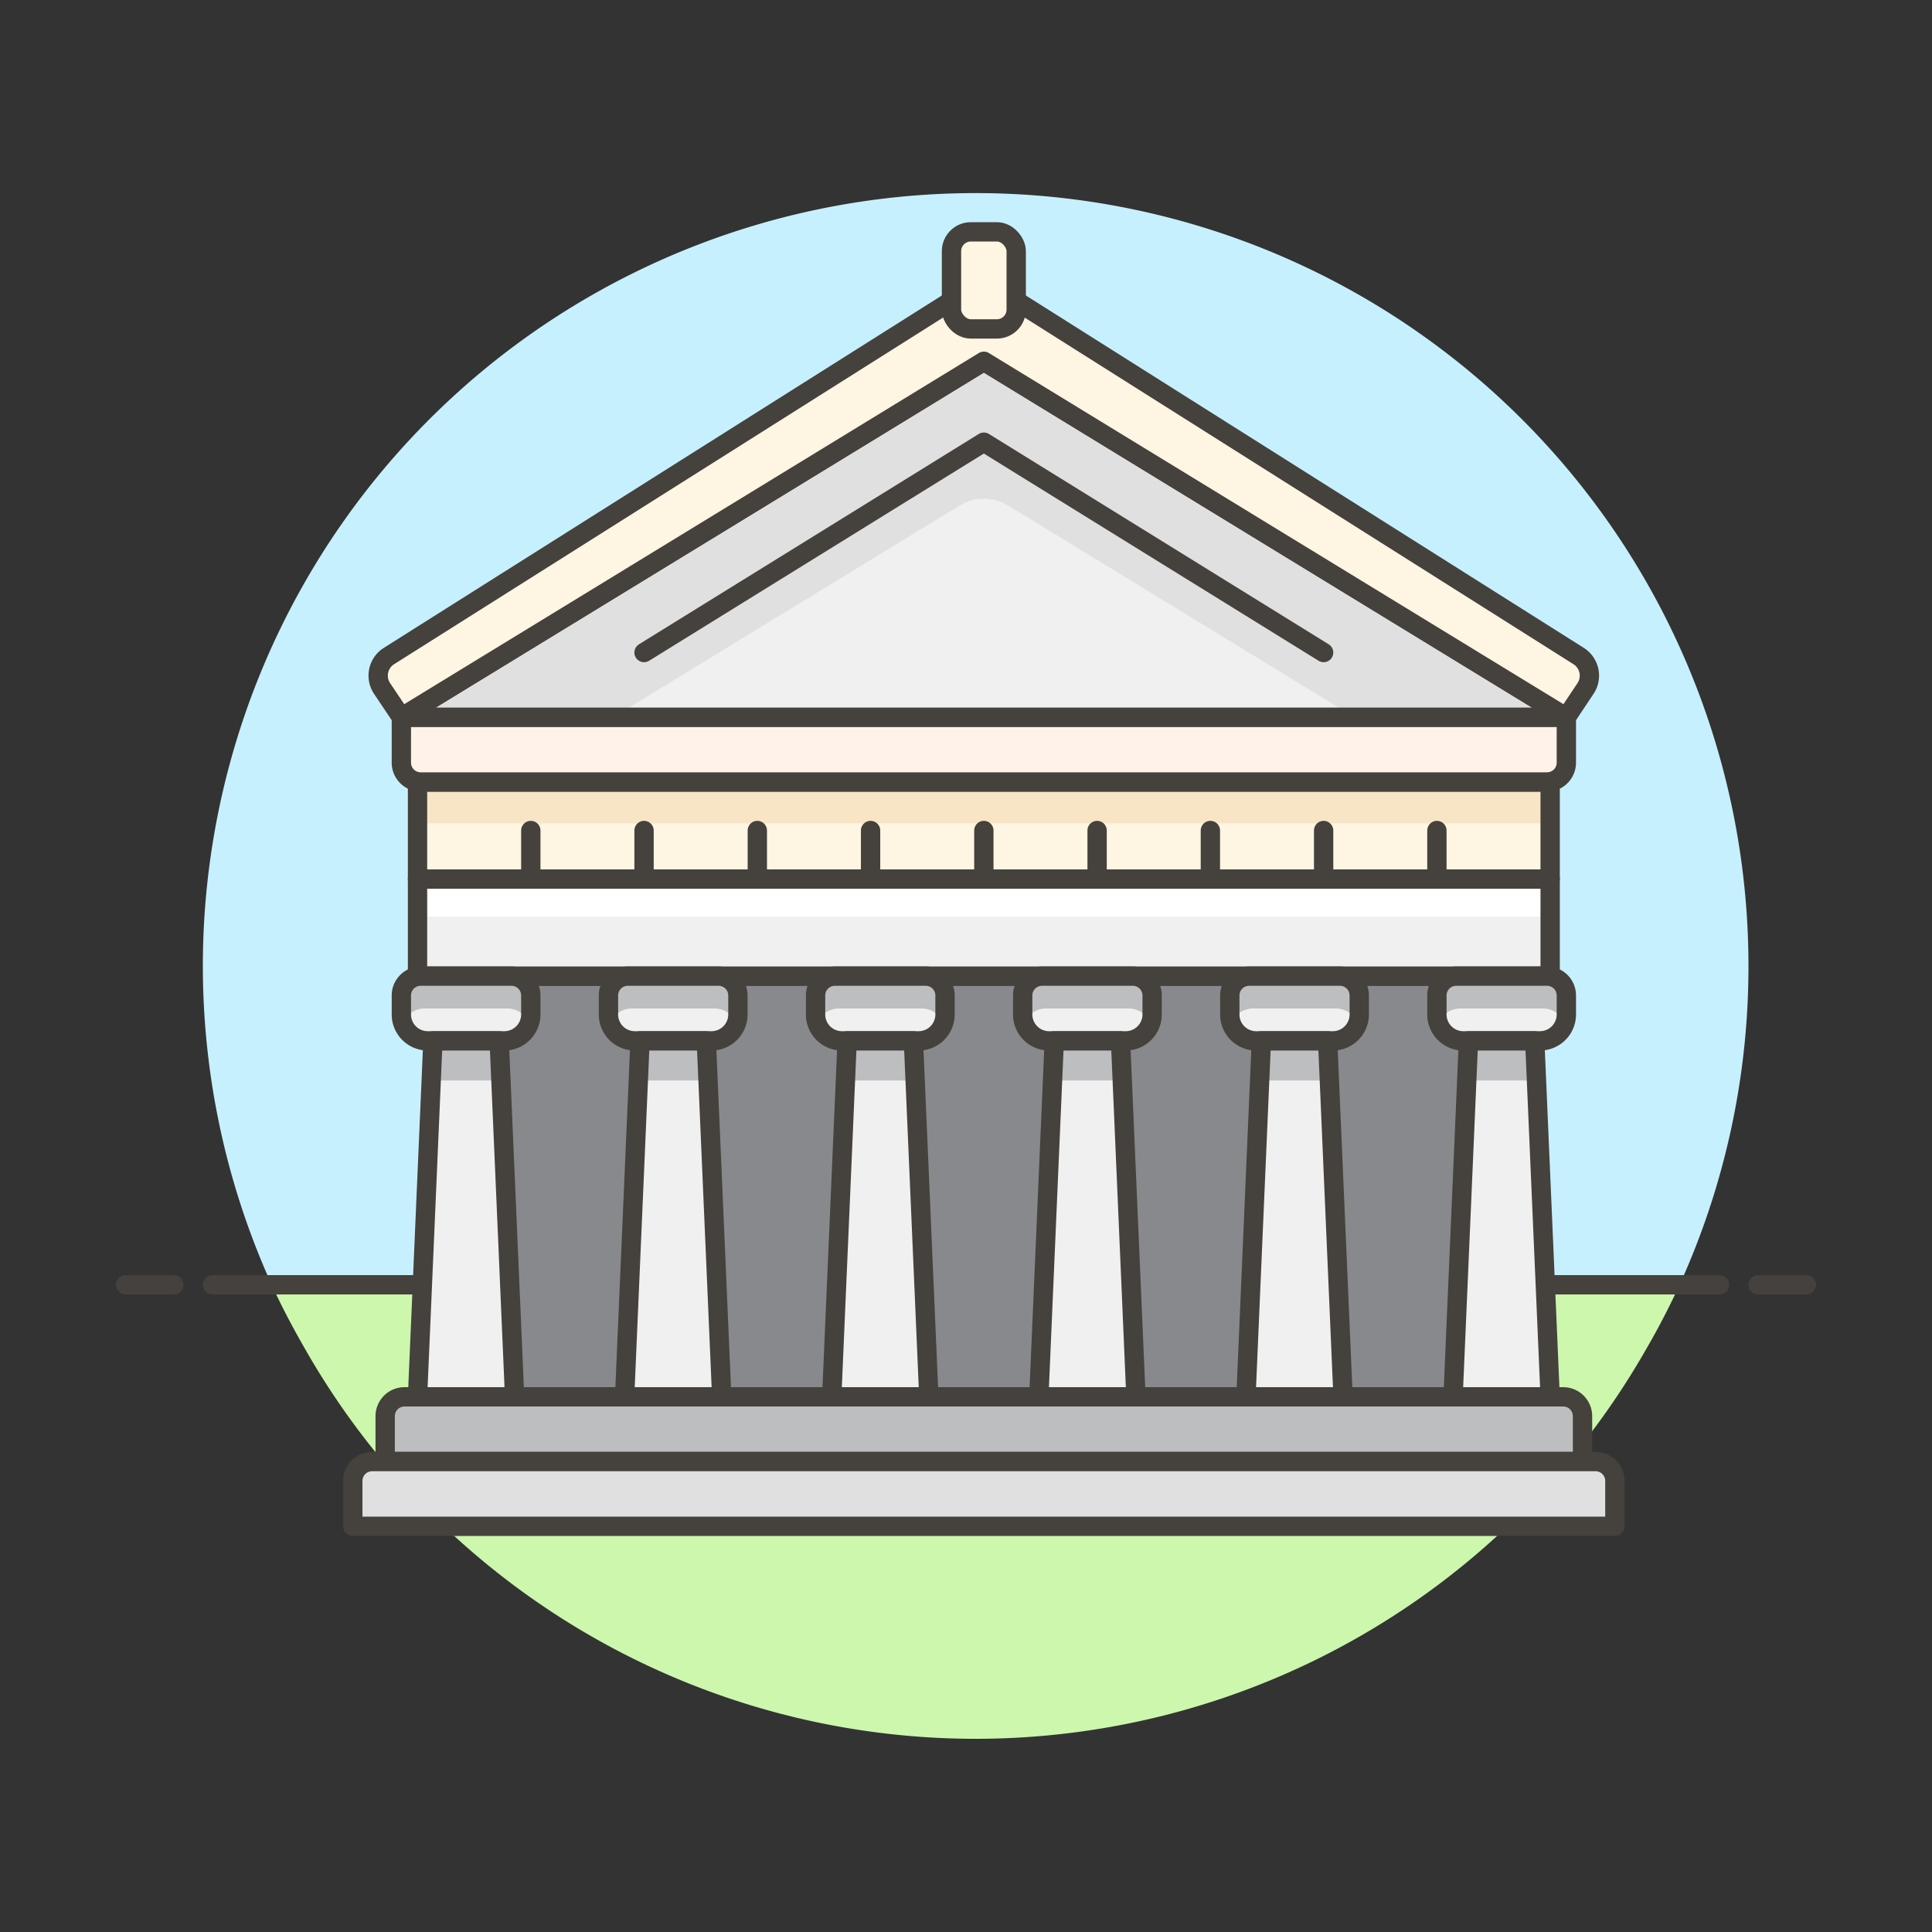 <svg xmlns="http://www.w3.org/2000/svg" viewBox="0 0 100 100"><rect x="0" y="0" width="100" height="100" fill="#333333" stroke="none"/><g class="nc-icon-wrapper"><defs/><path class="a" d="M50.5 90a39.948 39.948 0 0 0 34.608-20H15.892A39.948 39.948 0 0 0 50.5 90z" style="" fill="#ccf7ad"/><path class="a" d="M14.064 66.5c.546 1.2 1.17 2.363 1.828 3.5h69.216a40.488 40.488 0 0 0 1.828-3.5z" style="" fill="#ccf7ad"/><path class="b" d="M90.5 50a40 40 0 1 0-76.436 16.5h72.872A39.844 39.844 0 0 0 90.5 50z" style="" fill="#c7f0ff"/><g><path class="c" d="M11 66.5h78" fill="none" stroke="#45413c" stroke-linecap="round" stroke-linejoin="round"/><path class="c" d="M6.5 66.5H9" fill="none" stroke="#45413c" stroke-linecap="round" stroke-linejoin="round"/><path class="c" d="M91 66.5h2.5" fill="none" stroke="#45413c" stroke-linecap="round" stroke-linejoin="round"/></g><g><path class="d" d="M21.611 40.475h58.625V45.5H21.611z" style="" fill="#fff5e3"/><path class="e" d="M23.286 50.525h55.275V72.3H23.286z" stroke="#45413c" stroke-linecap="round" stroke-linejoin="round" fill="#87898c"/><path class="f" d="M21.611 40.475h58.625v2.144H21.611z" style="" fill="#f7e5c6"/><path class="c" d="M21.611 40.475h58.625V45.5H21.611z" fill="none" stroke="#45413c" stroke-linecap="round" stroke-linejoin="round"/><path class="g" d="M81.911 75.65H19.936V73.3a1 1 0 0 1 1-1h59.975a1 1 0 0 1 1 1z" stroke="#45413c" stroke-linecap="round" stroke-linejoin="round" fill="#bdbec0"/><path class="h" d="M83.586 79H18.261v-2.35a1 1 0 0 1 1-1h63.325a1 1 0 0 1 1 1z" stroke="#45413c" stroke-linecap="round" stroke-linejoin="round" fill="#e0e0e0"/><path class="i" d="M81.074 37.125h-60.3v2.35a1 1 0 0 0 1 1h58.3a1 1 0 0 0 1-1z" stroke="#45413c" stroke-linecap="round" stroke-linejoin="round" fill="#fff2e8"/><path class="j" d="M20.774 37.125L50.924 18.7l30.15 18.425h-60.3z" style="" fill="#f0f0f0"/><path class="k" d="M50.924 18.7l-30.15 18.425h10.963l17.939-10.963a2.392 2.392 0 0 1 2.495 0L70.11 37.125h10.964z" style="" fill="#e0e0e0"/><path class="c" d="M20.774 37.125L50.924 18.7l30.15 18.425h-60.3z" fill="none" stroke="#45413c" stroke-linecap="round" stroke-linejoin="round"/><path class="l" d="M20.774 37.125l-1-1.492a1.2 1.2 0 0 1 .356-1.675l30.794-19.445 30.788 19.445a1.2 1.2 0 0 1 .356 1.675l-.994 1.492L50.924 18.7z" stroke="#45413c" stroke-linecap="round" stroke-linejoin="round" fill="#fff5e3"/><rect class="l" x="49.249" y="12" width="3.35" height="5.025" rx="1" ry="1" stroke="#45413c" stroke-linecap="round" stroke-linejoin="round" fill="#fff5e3"/><path class="c" d="M68.511 33.775L50.924 22.887 33.336 33.775" fill="none" stroke="#45413c" stroke-linecap="round" stroke-linejoin="round"/><path class="j" d="M21.611 45.5h58.625v5.025H21.611z" style="" fill="#f0f0f0"/><path class="m" d="M21.611 45.5h58.625v1.944H21.611z" style="" fill="#fff"/><path class="c" d="M21.611 45.5h58.625v5.025H21.611z" fill="none" stroke="#45413c" stroke-linecap="round" stroke-linejoin="round"/><path class="j" d="M26.107 53.875H22.14a1.366 1.366 0 0 1-1.366-1.366v-.984a1 1 0 0 1 1-1h4.7a1 1 0 0 1 1 1v.984a1.367 1.367 0 0 1-1.367 1.366z" style="" fill="#f0f0f0"/><path class="n" d="M26.277 50.525H21.97a1.2 1.2 0 0 0-1.2 1.2v.519a1.63 1.63 0 0 0 .129.638 1.188 1.188 0 0 1 1.071-.682h4.307a1.188 1.188 0 0 1 1.067.678 1.613 1.613 0 0 0 .13-.638v-.519a1.2 1.2 0 0 0-1.197-1.196z" style="" fill="#bdbec0"/><path class="c" d="M26.107 53.875H22.14a1.366 1.366 0 0 1-1.366-1.366v-.984a1 1 0 0 1 1-1h4.7a1 1 0 0 1 1 1v.984a1.367 1.367 0 0 1-1.367 1.366z" fill="none" stroke="#45413c" stroke-linecap="round" stroke-linejoin="round"/><path class="j" d="M22.408 53.875L21.611 72.3h5.025l-.797-18.425h-3.431z" style="" fill="#f0f0f0"/><path class="n" d="M25.928 55.924l-.089-2.049h-3.431l-.089 2.049h3.609z" style="" fill="#bdbec0"/><path class="c" d="M22.408 53.875L21.611 72.3h5.025l-.797-18.425h-3.431z" fill="none" stroke="#45413c" stroke-linecap="round" stroke-linejoin="round"/><path class="j" d="M36.827 53.875H32.86a1.366 1.366 0 0 1-1.366-1.366v-.984a1 1 0 0 1 1-1h4.7a1 1 0 0 1 1 1v.984a1.367 1.367 0 0 1-1.367 1.366z" style="" fill="#f0f0f0"/><path class="n" d="M37 50.525h-4.31a1.2 1.2 0 0 0-1.2 1.2v.519a1.63 1.63 0 0 0 .129.638 1.189 1.189 0 0 1 1.071-.682H37a1.188 1.188 0 0 1 1.067.678 1.613 1.613 0 0 0 .13-.638v-.519A1.2 1.2 0 0 0 37 50.525z" style="" fill="#bdbec0"/><path class="c" d="M36.827 53.875H32.86a1.366 1.366 0 0 1-1.366-1.366v-.984a1 1 0 0 1 1-1h4.7a1 1 0 0 1 1 1v.984a1.367 1.367 0 0 1-1.367 1.366z" fill="none" stroke="#45413c" stroke-linecap="round" stroke-linejoin="round"/><path class="j" d="M33.128 53.875L32.331 72.3h5.025l-.797-18.425h-3.431z" style="" fill="#f0f0f0"/><path class="n" d="M36.648 55.924l-.089-2.049h-3.431l-.089 2.049h3.609z" style="" fill="#bdbec0"/><path class="c" d="M33.128 53.875L32.331 72.3h5.025l-.797-18.425h-3.431z" fill="none" stroke="#45413c" stroke-linecap="round" stroke-linejoin="round"/><path class="j" d="M47.547 53.875H43.58a1.366 1.366 0 0 1-1.366-1.366v-.984a1 1 0 0 1 1-1h4.7a1 1 0 0 1 1 1v.984a1.367 1.367 0 0 1-1.367 1.366z" style="" fill="#f0f0f0"/><path class="n" d="M47.717 50.525H43.41a1.2 1.2 0 0 0-1.2 1.2v.519a1.63 1.63 0 0 0 .129.638 1.188 1.188 0 0 1 1.071-.682h4.307a1.188 1.188 0 0 1 1.067.678 1.613 1.613 0 0 0 .13-.638v-.519a1.2 1.2 0 0 0-1.197-1.196z" style="" fill="#bdbec0"/><path class="c" d="M47.547 53.875H43.58a1.366 1.366 0 0 1-1.366-1.366v-.984a1 1 0 0 1 1-1h4.7a1 1 0 0 1 1 1v.984a1.367 1.367 0 0 1-1.367 1.366z" fill="none" stroke="#45413c" stroke-linecap="round" stroke-linejoin="round"/><path class="j" d="M43.848 53.875L43.051 72.3h5.025l-.797-18.425h-3.431z" style="" fill="#f0f0f0"/><path class="n" d="M47.368 55.924l-.089-2.049h-3.431l-.089 2.049h3.609z" style="" fill="#bdbec0"/><path class="c" d="M43.848 53.875L43.051 72.3h5.025l-.797-18.425h-3.431z" fill="none" stroke="#45413c" stroke-linecap="round" stroke-linejoin="round"/><path class="j" d="M58.267 53.875H54.3a1.366 1.366 0 0 1-1.366-1.366v-.984a1 1 0 0 1 1-1h4.7a1 1 0 0 1 1 1v.984a1.367 1.367 0 0 1-1.367 1.366z" style="" fill="#f0f0f0"/><path class="n" d="M58.437 50.525H54.13a1.2 1.2 0 0 0-1.2 1.2v.519a1.63 1.63 0 0 0 .129.638 1.188 1.188 0 0 1 1.071-.682h4.307a1.188 1.188 0 0 1 1.067.678 1.613 1.613 0 0 0 .13-.638v-.519a1.2 1.2 0 0 0-1.197-1.196z" style="" fill="#bdbec0"/><path class="c" d="M58.267 53.875H54.3a1.366 1.366 0 0 1-1.366-1.366v-.984a1 1 0 0 1 1-1h4.7a1 1 0 0 1 1 1v.984a1.367 1.367 0 0 1-1.367 1.366z" fill="none" stroke="#45413c" stroke-linecap="round" stroke-linejoin="round"/><path class="j" d="M54.568 53.875L53.771 72.3h5.025l-.797-18.425h-3.431z" style="" fill="#f0f0f0"/><path class="n" d="M58.088 55.924l-.089-2.049h-3.431l-.089 2.049h3.609z" style="" fill="#bdbec0"/><path class="c" d="M54.568 53.875L53.771 72.3h5.025l-.797-18.425h-3.431z" fill="none" stroke="#45413c" stroke-linecap="round" stroke-linejoin="round"/><path class="j" d="M68.987 53.875H65.02a1.366 1.366 0 0 1-1.366-1.366v-.984a1 1 0 0 1 1-1h4.7a1 1 0 0 1 1 1v.984a1.367 1.367 0 0 1-1.367 1.366z" style="" fill="#f0f0f0"/><path class="n" d="M69.157 50.525H64.85a1.2 1.2 0 0 0-1.2 1.2v.519a1.63 1.63 0 0 0 .129.638 1.188 1.188 0 0 1 1.071-.682h4.307a1.188 1.188 0 0 1 1.067.678 1.613 1.613 0 0 0 .13-.638v-.519a1.2 1.2 0 0 0-1.197-1.196z" style="" fill="#bdbec0"/><path class="c" d="M68.987 53.875H65.02a1.366 1.366 0 0 1-1.366-1.366v-.984a1 1 0 0 1 1-1h4.7a1 1 0 0 1 1 1v.984a1.367 1.367 0 0 1-1.367 1.366z" fill="none" stroke="#45413c" stroke-linecap="round" stroke-linejoin="round"/><path class="j" d="M65.288 53.875L64.491 72.3h5.025l-.797-18.425h-3.431z" style="" fill="#f0f0f0"/><path class="n" d="M68.808 55.924l-.089-2.049h-3.431l-.089 2.049h3.609z" style="" fill="#bdbec0"/><path class="c" d="M65.288 53.875L64.491 72.3h5.025l-.797-18.425h-3.431z" fill="none" stroke="#45413c" stroke-linecap="round" stroke-linejoin="round"/><path class="j" d="M79.707 53.875H75.74a1.366 1.366 0 0 1-1.366-1.366v-.984a1 1 0 0 1 1-1h4.7a1 1 0 0 1 1 1v.984a1.367 1.367 0 0 1-1.367 1.366z" style="" fill="#f0f0f0"/><path class="n" d="M79.877 50.525H75.57a1.2 1.2 0 0 0-1.2 1.2v.519a1.63 1.63 0 0 0 .129.638 1.188 1.188 0 0 1 1.071-.682h4.307a1.188 1.188 0 0 1 1.067.678 1.613 1.613 0 0 0 .13-.638v-.519a1.2 1.2 0 0 0-1.197-1.196z" style="" fill="#bdbec0"/><path class="c" d="M79.707 53.875H75.74a1.366 1.366 0 0 1-1.366-1.366v-.984a1 1 0 0 1 1-1h4.7a1 1 0 0 1 1 1v.984a1.367 1.367 0 0 1-1.367 1.366z" fill="none" stroke="#45413c" stroke-linecap="round" stroke-linejoin="round"/><path class="j" d="M76.008 53.875L75.211 72.3h5.025l-.797-18.425h-3.431z" style="" fill="#f0f0f0"/><path class="n" d="M79.528 55.924l-.089-2.049h-3.431l-.089 2.049h3.609z" style="" fill="#bdbec0"/><path class="c" d="M76.008 53.875L75.211 72.3h5.025l-.797-18.425h-3.431z" fill="none" stroke="#45413c" stroke-linecap="round" stroke-linejoin="round"/><path class="c" d="M27.474 45.5v-2.513" fill="none" stroke="#45413c" stroke-linecap="round" stroke-linejoin="round"/><path class="c" d="M33.336 45.5v-2.513" fill="none" stroke="#45413c" stroke-linecap="round" stroke-linejoin="round"/><path class="c" d="M39.199 45.5v-2.513" fill="none" stroke="#45413c" stroke-linecap="round" stroke-linejoin="round"/><path class="c" d="M45.061 45.5v-2.513" fill="none" stroke="#45413c" stroke-linecap="round" stroke-linejoin="round"/><path class="c" d="M56.786 45.5v-2.513" fill="none" stroke="#45413c" stroke-linecap="round" stroke-linejoin="round"/><path class="c" d="M62.649 45.5v-2.513" fill="none" stroke="#45413c" stroke-linecap="round" stroke-linejoin="round"/><path class="c" d="M68.511 45.5v-2.513" fill="none" stroke="#45413c" stroke-linecap="round" stroke-linejoin="round"/><path class="c" d="M74.374 45.5v-2.513" fill="none" stroke="#45413c" stroke-linecap="round" stroke-linejoin="round"/><path class="c" d="M50.924 45.5v-2.513" fill="none" stroke="#45413c" stroke-linecap="round" stroke-linejoin="round"/></g></g></svg>